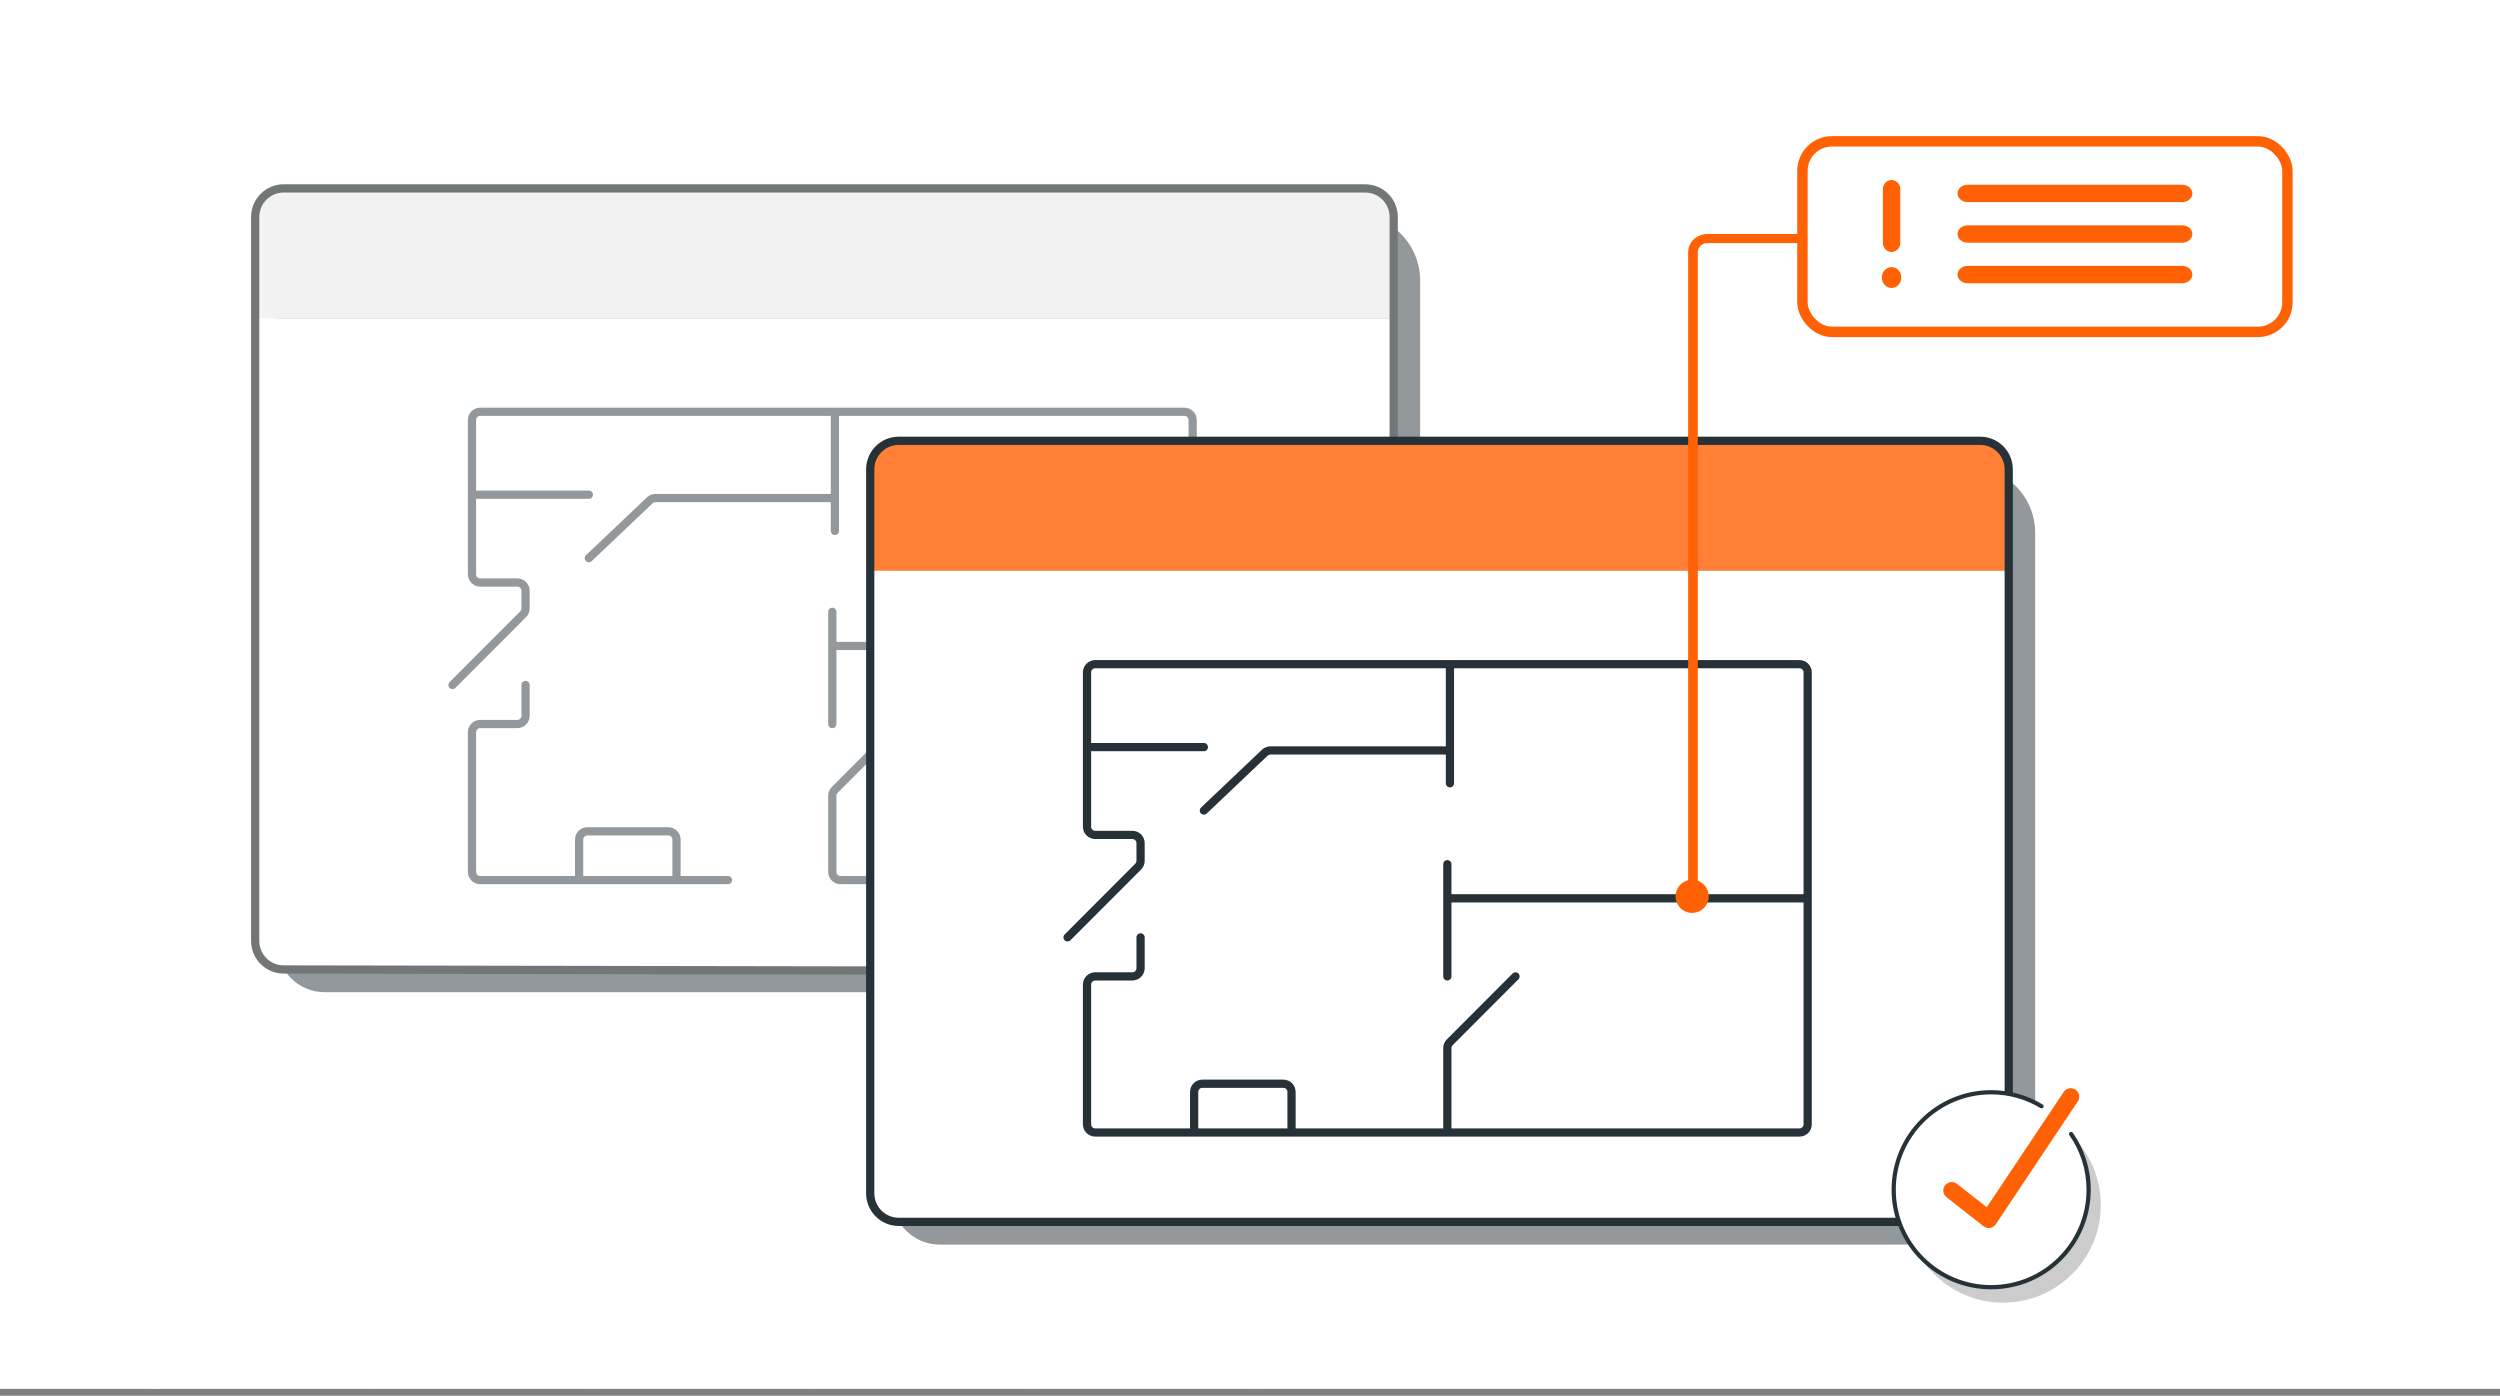 <?xml version="1.0" encoding="UTF-8"?>
<svg xmlns="http://www.w3.org/2000/svg" width="283" height="158" viewBox="0 0 283 158" fill="none">
  <rect x="0" y="0" width="283" height="158" fill="#808080" stroke="none"/>
  <g clip-path="url(#clip0_4204_1106)">
    <rect width="283" height="157.222" fill="white"></rect>
    <g opacity="0.6">
      <path fill-rule="evenodd" clip-rule="evenodd" d="M17.26 0C17.693 0 18.044 0.107 18.044 0.238V157.017C18.044 157.148 17.693 157.255 17.26 157.255C16.827 157.255 17.255 157.148 17.255 157.017V0.238C17.255 0.107 16.827 0 17.26 0Z" fill="url(#paint0_linear_4204_1106)"></path>
      <path fill-rule="evenodd" clip-rule="evenodd" d="M41.972 0C42.189 0 42.365 0.107 42.365 0.238V157.017C42.365 157.148 42.189 157.255 41.972 157.255C41.756 157.255 41.58 157.148 41.58 157.017V0.238C41.58 0.107 41.756 0 41.972 0Z" fill="url(#paint1_linear_4204_1106)"></path>
      <path fill-rule="evenodd" clip-rule="evenodd" d="M195.349 11.067C195.349 11.159 195.096 11.232 194.784 11.232L0.565 11.232C0.253 11.232 7.67631e-09 11.159 1.71462e-08 11.067C2.6616e-08 10.976 0.253 10.902 0.565 10.902L194.784 10.902C195.096 10.902 195.349 10.976 195.349 11.067Z" fill="url(#paint2_linear_4204_1106)"></path>
      <path fill-rule="evenodd" clip-rule="evenodd" d="M195.349 21.639C195.349 21.73 195.096 21.804 194.784 21.804L0.565 21.804C0.253 21.804 7.67631e-09 21.73 1.71462e-08 21.639C2.6616e-08 21.548 0.253 21.474 0.565 21.474L194.784 21.474C195.096 21.474 195.349 21.548 195.349 21.639Z" fill="url(#paint3_linear_4204_1106)"></path>
      <path fill-rule="evenodd" clip-rule="evenodd" d="M195.349 32.045C195.349 32.228 195.096 32.376 194.784 32.376L0.565 32.376C0.253 32.376 -1.89396e-08 32.228 0 32.045C1.89396e-08 31.863 0.253 31.715 0.565 31.715L194.784 31.715C195.096 31.715 195.349 31.863 195.349 32.045Z" fill="url(#paint4_linear_4204_1106)"></path>
      <path fill-rule="evenodd" clip-rule="evenodd" d="M195.349 42.617C195.349 42.8 195.096 42.948 194.784 42.948L0.565 42.948C0.253 42.948 -1.89396e-08 42.8 0 42.617C1.89396e-08 42.435 0.253 42.287 0.565 42.287L194.784 42.287C195.096 42.287 195.349 42.435 195.349 42.617Z" fill="url(#paint5_linear_4204_1106)"></path>
      <path fill-rule="evenodd" clip-rule="evenodd" d="M195.349 53.024C195.349 53.115 195.096 53.189 194.784 53.189L0.565 53.189C0.253 53.189 7.67631e-09 53.115 1.71462e-08 53.024C2.6616e-08 52.933 0.253 52.859 0.565 52.859L194.784 52.859C195.096 52.859 195.349 52.933 195.349 53.024Z" fill="url(#paint6_linear_4204_1106)"></path>
      <path fill-rule="evenodd" clip-rule="evenodd" d="M195.349 63.596C195.349 63.687 195.096 63.761 194.784 63.761L0.565 63.761C0.253 63.761 7.67631e-09 63.687 1.71462e-08 63.596C2.6616e-08 63.505 0.253 63.431 0.565 63.431L194.784 63.431C195.096 63.431 195.349 63.505 195.349 63.596Z" fill="url(#paint7_linear_4204_1106)"></path>
      <path fill-rule="evenodd" clip-rule="evenodd" d="M195.349 74.002C195.349 74.185 195.096 74.333 194.784 74.333L0.565 74.333C0.253 74.333 -1.89396e-08 74.185 0 74.002C1.89396e-08 73.82 0.253 73.672 0.565 73.672L194.784 73.672C195.096 73.672 195.349 73.82 195.349 74.002Z" fill="url(#paint8_linear_4204_1106)"></path>
      <path fill-rule="evenodd" clip-rule="evenodd" d="M195.349 84.574C195.349 84.757 195.096 84.904 194.784 84.904H0.565C0.253 84.904 -1.89396e-08 84.757 0 84.574C1.89396e-08 84.392 0.253 84.244 0.565 84.244L194.784 84.244C195.096 84.244 195.349 84.392 195.349 84.574Z" fill="url(#paint9_linear_4204_1106)"></path>
      <path fill-rule="evenodd" clip-rule="evenodd" d="M195.349 94.981C195.349 95.072 195.096 95.146 194.784 95.146H0.565C0.253 95.146 7.67631e-09 95.072 1.71462e-08 94.981C2.6616e-08 94.889 0.253 94.816 0.565 94.816H194.784C195.096 94.816 195.349 94.889 195.349 94.981Z" fill="url(#paint10_linear_4204_1106)"></path>
      <path fill-rule="evenodd" clip-rule="evenodd" d="M195.349 105.552C195.349 105.644 195.096 105.718 194.784 105.718H0.565C0.253 105.718 7.67631e-09 105.644 1.71462e-08 105.552C2.6616e-08 105.461 0.253 105.387 0.565 105.387H194.784C195.096 105.387 195.349 105.461 195.349 105.552Z" fill="url(#paint11_linear_4204_1106)"></path>
      <path fill-rule="evenodd" clip-rule="evenodd" d="M195.349 116.124C195.349 116.215 195.096 116.289 194.784 116.289H0.565C0.253 116.289 7.67631e-09 116.215 1.71462e-08 116.124C2.6616e-08 116.033 0.253 115.959 0.565 115.959H194.784C195.096 115.959 195.349 116.033 195.349 116.124Z" fill="url(#paint12_linear_4204_1106)"></path>
      <path fill-rule="evenodd" clip-rule="evenodd" d="M195.349 126.531C195.349 126.713 195.096 126.861 194.784 126.861L0.565 126.861C0.253 126.861 -1.89396e-08 126.713 0 126.531C1.89396e-08 126.348 0.253 126.2 0.565 126.2H194.784C195.096 126.2 195.349 126.348 195.349 126.531Z" fill="url(#paint13_linear_4204_1106)"></path>
      <path fill-rule="evenodd" clip-rule="evenodd" d="M195.349 137.102C195.349 137.285 195.096 137.433 194.784 137.433L0.565 137.433C0.253 137.433 -1.89396e-08 137.285 0 137.102C1.89396e-08 136.92 0.253 136.772 0.565 136.772H194.784C195.096 136.772 195.349 136.92 195.349 137.102Z" fill="url(#paint14_linear_4204_1106)"></path>
      <path fill-rule="evenodd" clip-rule="evenodd" d="M195.349 147.509C195.349 147.6 195.096 147.674 194.784 147.674H0.565C0.253 147.674 7.67631e-09 147.6 1.71462e-08 147.509C2.6616e-08 147.418 0.253 147.344 0.565 147.344H194.784C195.096 147.344 195.349 147.418 195.349 147.509Z" fill="url(#paint15_linear_4204_1106)"></path>
      <path fill-rule="evenodd" clip-rule="evenodd" d="M67.078 0C67.294 0 67.47 0.107 67.47 0.238V157.017C67.47 157.148 67.294 157.255 67.078 157.255C66.861 157.255 66.685 157.148 66.685 157.017V0.238C66.685 0.107 66.861 0 67.078 0Z" fill="url(#paint16_linear_4204_1106)"></path>
      <path fill-rule="evenodd" clip-rule="evenodd" d="M92.182 0C92.399 0 92.575 0.107 92.575 0.238V157.017C92.575 157.148 92.399 157.255 92.182 157.255C91.966 157.255 91.79 157.148 91.79 157.017V0.238C91.79 0.107 91.966 0 92.182 0Z" fill="url(#paint17_linear_4204_1106)"></path>
      <path fill-rule="evenodd" clip-rule="evenodd" d="M116.895 0C117.329 0 117.032 0.107 117.032 0.238V157.017C117.032 157.148 117.329 157.255 116.895 157.255C116.462 157.255 116.111 157.148 116.111 157.017V0.238C116.111 0.107 116.462 0 116.895 0Z" fill="url(#paint18_linear_4204_1106)"></path>
      <path fill-rule="evenodd" clip-rule="evenodd" d="M142 0C142.434 0 142.785 0.107 142.785 0.238V157.017C142.785 157.148 142.434 157.255 142 157.255C141.567 157.255 141.697 157.148 141.697 157.017V0.238C141.697 0.107 141.567 0 142 0Z" fill="url(#paint19_linear_4204_1106)"></path>
      <path fill-rule="evenodd" clip-rule="evenodd" d="M166.713 0C166.93 0 167.106 0.107 167.106 0.238V157.017C167.106 157.148 166.93 157.255 166.713 157.255C166.497 157.255 166.321 157.148 166.321 157.017V0.238C166.321 0.107 166.497 0 166.713 0Z" fill="url(#paint20_linear_4204_1106)"></path>
      <path fill-rule="evenodd" clip-rule="evenodd" d="M191.818 0C192.035 0 192.21 0.107 192.21 0.238V157.017C192.21 157.148 192.035 157.255 191.818 157.255C191.601 157.255 191.426 157.148 191.426 157.017V0.238C191.426 0.107 191.601 0 191.818 0Z" fill="url(#paint21_linear_4204_1106)"></path>
    </g>
    <path d="M38.92 24.233H153.213C157.378 24.233 160.76 27.603 160.76 31.753V106.947C160.76 109.911 158.345 112.318 155.369 112.318H36.764C33.788 112.318 31.373 109.911 31.373 106.947V31.753C31.373 27.603 34.755 24.233 38.92 24.233Z" fill="#92989B"></path>
    <path d="M28.844 36.035H157.81V106.56C157.81 108.343 156.365 109.79 154.586 109.79H32.068C30.289 109.79 28.844 108.343 28.844 106.56V36.035Z" fill="white"></path>
    <path d="M32.068 21.284H154.586C156.365 21.284 157.81 22.753 157.81 24.562V36.035H28.844V24.562C28.844 22.753 30.289 21.284 32.068 21.284Z" fill="white"></path>
    <path opacity="0.5" d="M32.068 21.284H154.586C156.365 21.284 157.81 22.753 157.81 24.562V36.035H28.844V24.562C28.844 22.753 30.289 21.284 32.068 21.284Z" fill="#E7E7E7"></path>
    <path fill-rule="evenodd" clip-rule="evenodd" d="M32.109 21.796C30.587 21.796 29.353 23.035 29.353 24.564V106.509C29.353 108.038 30.587 109.277 32.109 109.277L121.016 109.432C121.273 109.432 121.481 109.641 121.481 109.899C121.481 110.157 121.273 110.366 121.016 110.366L32.109 110.211C30.073 110.211 28.422 108.554 28.422 106.509V24.564C28.422 22.519 30.073 20.862 32.109 20.862H154.544C156.581 20.862 158.231 22.519 158.231 24.564V58.693C158.231 58.95 158.023 59.16 157.766 59.16C157.509 59.16 157.301 58.95 157.301 58.693V24.564C157.301 23.035 156.067 21.796 154.544 21.796H32.109Z" fill="#727677"></path>
    <path fill-rule="evenodd" clip-rule="evenodd" d="M52.964 47.544C52.964 46.773 53.59 46.149 54.361 46.149H134.076C134.847 46.149 135.473 46.773 135.473 47.544V60.1C135.473 60.357 135.264 60.565 135.007 60.565C134.75 60.565 134.542 60.357 134.542 60.1V47.544C134.542 47.287 134.333 47.079 134.076 47.079H94.978V60.1C94.978 60.357 94.769 60.565 94.512 60.565C94.255 60.565 94.047 60.357 94.047 60.1V56.845H74.196C74.076 56.845 73.962 56.891 73.875 56.973L66.979 63.519C66.793 63.696 66.498 63.688 66.321 63.502C66.144 63.316 66.152 63.021 66.338 62.844L73.234 56.299C73.494 56.052 73.838 55.915 74.196 55.915H94.047V47.079H54.361C54.104 47.079 53.895 47.287 53.895 47.544V55.537H66.659C66.916 55.537 67.124 55.745 67.124 56.002C67.124 56.259 66.916 56.467 66.659 56.467H53.895V65.013C53.895 65.269 54.104 65.478 54.361 65.478H58.562C59.333 65.478 59.958 66.102 59.958 66.873V68.872C59.958 69.241 59.812 69.595 59.551 69.857L51.555 77.868C51.373 78.05 51.078 78.051 50.896 77.869C50.714 77.688 50.714 77.394 50.895 77.212L58.892 69.2C58.979 69.113 59.028 68.995 59.028 68.872V66.873C59.028 66.616 58.819 66.408 58.562 66.408H54.361C53.59 66.408 52.964 65.783 52.964 65.013V47.544ZM126.163 64.286C126.421 64.286 126.629 64.494 126.629 64.751V72.657H134.076C134.847 72.657 135.473 73.282 135.473 74.052V98.7C135.473 99.471 134.847 100.095 134.076 100.095H95.149C94.378 100.095 93.753 99.471 93.753 98.7V90.074C93.753 89.705 93.9 89.35 94.161 89.089L101.606 81.63C101.787 81.448 102.082 81.447 102.264 81.629C102.446 81.81 102.446 82.105 102.265 82.287L94.82 89.746C94.733 89.833 94.684 89.951 94.684 90.074V98.7C94.684 98.957 94.892 99.165 95.149 99.165H134.076C134.333 99.165 134.542 98.957 134.542 98.7V74.052C134.542 73.795 134.333 73.587 134.076 73.587H94.684V81.958C94.684 82.215 94.475 82.423 94.218 82.423C93.961 82.423 93.753 82.215 93.753 81.958V69.256C93.753 68.999 93.961 68.791 94.218 68.791C94.475 68.791 94.684 68.999 94.684 69.256V72.657H125.698V64.751C125.698 64.494 125.906 64.286 126.163 64.286ZM59.493 77.075C59.75 77.075 59.958 77.283 59.958 77.54V81.028C59.958 81.799 59.333 82.423 58.562 82.423H54.361C54.104 82.423 53.895 82.631 53.895 82.888V98.7C53.895 98.957 54.104 99.165 54.361 99.165H65.091V95.038C65.091 94.267 65.716 93.643 66.487 93.643H75.649C76.42 93.643 77.046 94.267 77.046 95.038V99.165H82.411C82.668 99.165 82.876 99.373 82.876 99.63C82.876 99.887 82.668 100.095 82.411 100.095H54.361C53.59 100.095 52.964 99.471 52.964 98.7V82.888C52.964 82.118 53.59 81.493 54.361 81.493H58.562C58.819 81.493 59.028 81.285 59.028 81.028V77.54C59.028 77.283 59.236 77.075 59.493 77.075ZM76.115 99.165V95.038C76.115 94.781 75.906 94.573 75.649 94.573H66.487C66.23 94.573 66.022 94.781 66.022 95.038V99.165H76.115Z" fill="#92989B"></path>
    <path d="M108.541 52.803H222.833C226.999 52.803 230.381 56.173 230.381 60.323V135.517C230.381 138.482 227.965 140.888 224.99 140.888H106.385C103.409 140.888 100.993 138.482 100.993 135.517V60.323C100.993 56.173 104.375 52.803 108.541 52.803Z" fill="#92989B"></path>
    <path d="M98.465 64.605H227.431V135.13C227.431 136.913 225.986 138.36 224.207 138.36H101.689C99.909 138.36 98.465 136.913 98.465 135.13V64.605Z" fill="white"></path>
    <path d="M101.689 49.854H224.207C225.986 49.854 227.431 51.323 227.431 53.132V64.605H98.465V53.132C98.465 51.323 99.909 49.854 101.689 49.854Z" fill="white"></path>
    <path d="M101.689 49.854H224.207C225.986 49.854 227.431 51.323 227.431 53.132V64.605H98.465V53.132C98.465 51.323 99.909 49.854 101.689 49.854Z" fill="#FF6104" fill-opacity="0.8"></path>
    <path fill-rule="evenodd" clip-rule="evenodd" d="M101.73 50.366C100.208 50.366 98.974 51.605 98.974 53.133V135.079C98.974 136.608 100.208 137.847 101.73 137.847H223.665C225.464 137.847 226.922 136.383 226.922 134.577V53.133C226.922 51.605 225.688 50.366 224.165 50.366H101.73ZM98.043 53.133C98.043 51.089 99.694 49.432 101.73 49.432H224.165C226.201 49.432 227.852 51.089 227.852 53.133V134.577C227.852 136.899 225.978 138.781 223.665 138.781H101.73C99.694 138.781 98.043 137.123 98.043 135.079V53.133Z" fill="#263238"></path>
    <path fill-rule="evenodd" clip-rule="evenodd" d="M122.585 76.114C122.585 75.343 123.21 74.719 123.982 74.719H203.697C204.468 74.719 205.093 75.343 205.093 76.114V127.27C205.093 128.04 204.468 128.665 203.697 128.665H123.982C123.21 128.665 122.585 128.04 122.585 127.27V111.458C122.585 110.687 123.21 110.063 123.982 110.063H128.183C128.44 110.063 128.648 109.855 128.648 109.598V106.11C128.648 105.853 128.857 105.645 129.114 105.645C129.371 105.645 129.579 105.853 129.579 106.11V109.598C129.579 110.368 128.954 110.993 128.183 110.993H123.982C123.724 110.993 123.516 111.201 123.516 111.458V127.27C123.516 127.527 123.724 127.735 123.982 127.735H134.711V123.608C134.711 122.837 135.337 122.212 136.108 122.212H145.27C146.041 122.212 146.666 122.837 146.666 123.608V127.735H163.374V118.644C163.374 118.275 163.52 117.92 163.781 117.659L171.226 110.2C171.408 110.018 171.703 110.017 171.885 110.199C172.067 110.38 172.067 110.674 171.886 110.856L164.441 118.316C164.354 118.403 164.305 118.521 164.305 118.644V127.735H203.697C203.954 127.735 204.162 127.527 204.162 127.27V102.157H164.305V110.528C164.305 110.785 164.096 110.993 163.839 110.993C163.582 110.993 163.374 110.785 163.374 110.528V97.826C163.374 97.569 163.582 97.361 163.839 97.361C164.096 97.361 164.305 97.569 164.305 97.826V101.227H204.162V76.114C204.162 75.857 203.954 75.649 203.697 75.649H164.599V88.67C164.599 88.927 164.39 89.135 164.133 89.135C163.876 89.135 163.668 88.927 163.668 88.67V85.415H143.817C143.697 85.415 143.583 85.461 143.496 85.543L136.6 92.088C136.414 92.265 136.119 92.258 135.942 92.072C135.765 91.885 135.772 91.591 135.959 91.414L142.855 84.868C143.114 84.622 143.459 84.485 143.817 84.485H163.668V75.649H123.982C123.724 75.649 123.516 75.857 123.516 76.114V84.107H136.279C136.536 84.107 136.745 84.315 136.745 84.572C136.745 84.829 136.536 85.037 136.279 85.037H123.516V93.582C123.516 93.839 123.724 94.047 123.982 94.047H128.183C128.954 94.047 129.579 94.672 129.579 95.443V97.442C129.579 97.811 129.433 98.165 129.172 98.427L121.175 106.438C120.994 106.62 120.699 106.621 120.517 106.439C120.335 106.258 120.335 105.963 120.516 105.781L128.512 97.77C128.599 97.683 128.648 97.565 128.648 97.442V95.443C128.648 95.186 128.44 94.978 128.183 94.978H123.982C123.21 94.978 122.585 94.353 122.585 93.582V76.114ZM145.735 127.735V123.608C145.735 123.351 145.527 123.143 145.27 123.143H136.108C135.851 123.143 135.642 123.351 135.642 123.608V127.735H145.735Z" fill="#263238"></path>
    <path d="M226.755 147.461C232.861 147.461 237.811 142.511 237.811 136.405C237.811 130.299 232.861 125.349 226.755 125.349C220.649 125.349 215.699 130.299 215.699 136.405C215.699 142.511 220.649 147.461 226.755 147.461Z" fill="#CCCCCC"></path>
    <path d="M225.4 145.733C231.505 145.733 236.455 140.783 236.455 134.677C236.455 128.571 231.505 123.621 225.4 123.621C219.294 123.621 214.344 128.571 214.344 134.677C214.344 140.783 219.294 145.733 225.4 145.733Z" fill="white"></path>
    <path fill-rule="evenodd" clip-rule="evenodd" d="M225.399 123.883C219.438 123.883 214.605 128.715 214.605 134.677C214.605 140.639 219.438 145.471 225.399 145.471C231.361 145.471 236.194 140.639 236.194 134.677C236.194 132.381 235.477 130.253 234.255 128.503C234.18 128.395 234.206 128.246 234.314 128.17C234.423 128.095 234.572 128.121 234.647 128.23C235.923 130.057 236.672 132.28 236.672 134.677C236.672 140.903 231.625 145.95 225.399 145.95C219.174 145.95 214.127 140.903 214.127 134.677C214.127 128.451 219.174 123.404 225.399 123.404C227.532 123.404 229.527 123.997 231.228 125.026C231.341 125.094 231.377 125.241 231.308 125.354C231.24 125.467 231.093 125.503 230.98 125.435C229.352 124.45 227.442 123.883 225.399 123.883Z" fill="#263238"></path>
    <path fill-rule="evenodd" clip-rule="evenodd" d="M234.942 123.348C235.385 123.642 235.504 124.237 235.21 124.678L225.922 138.585C225.773 138.808 225.538 138.958 225.273 139.001C225.008 139.043 224.737 138.972 224.526 138.807L220.347 135.524C219.929 135.196 219.857 134.593 220.186 134.177C220.515 133.761 221.12 133.689 221.537 134.017L224.898 136.657L233.609 123.615C233.903 123.174 234.5 123.055 234.942 123.348Z" fill="#FF6104"></path>
    <path d="M193.426 101.464C193.426 102.5 192.587 103.34 191.551 103.34C190.515 103.34 189.675 102.5 189.675 101.464C189.675 100.428 190.515 99.588 191.551 99.588C192.587 99.588 193.426 100.428 193.426 101.464Z" fill="#FF6104"></path>
    <path fill-rule="evenodd" clip-rule="evenodd" d="M193.28 27.517C192.678 27.517 192.189 27.977 192.189 28.544V100.951C192.189 101.234 191.945 101.464 191.644 101.464C191.342 101.464 191.098 101.234 191.098 100.951V28.544C191.098 27.409 192.075 26.49 193.28 26.49H204.584C204.704 26.604 204.584 27.003 204.584 27.003C204.584 27.287 204.355 27.517 204.054 27.517H193.28Z" fill="#FF6104"></path>
    <rect x="204.036" y="16" width="54.901" height="21.567" rx="3.341" fill="white" stroke="#FF6104" stroke-width="1.179"></rect>
    <path fill-rule="evenodd" clip-rule="evenodd" d="M221.594 26.49C221.594 25.946 222.111 25.506 222.749 25.506H247.019C247.657 25.506 248.174 25.946 248.174 26.49C248.174 27.033 247.657 27.474 247.019 27.474H222.749C222.111 27.474 221.594 27.033 221.594 26.49Z" fill="#FF6104"></path>
    <path fill-rule="evenodd" clip-rule="evenodd" d="M221.594 21.898C221.594 21.354 222.111 20.914 222.749 20.914H247.019C247.657 20.914 248.174 21.354 248.174 21.898C248.174 22.441 247.657 22.882 247.019 22.882H222.749C222.111 22.882 221.594 22.441 221.594 21.898Z" fill="#FF6104"></path>
    <path fill-rule="evenodd" clip-rule="evenodd" d="M221.594 31.082C221.594 30.538 222.111 30.098 222.749 30.098H247.019C247.657 30.098 248.174 30.538 248.174 31.082C248.174 31.625 247.657 32.066 247.019 32.066H222.749C222.111 32.066 221.594 31.625 221.594 31.082Z" fill="#FF6104"></path>
    <path fill-rule="evenodd" clip-rule="evenodd" d="M214.127 20.381C214.67 20.381 215.111 20.837 215.111 21.399V27.504C215.111 28.066 214.67 28.522 214.127 28.522C213.583 28.522 213.143 28.066 213.143 27.504V21.399C213.143 20.837 213.583 20.381 214.127 20.381Z" fill="#FF6104"></path>
    <path d="M215.228 31.416C215.228 32.069 214.735 32.598 214.127 32.598C213.519 32.598 213.026 32.069 213.026 31.416C213.026 30.764 213.519 30.235 214.127 30.235C214.735 30.235 215.228 30.764 215.228 31.416Z" fill="#FF6104"></path>
  </g>
  <defs>
    <linearGradient id="paint0_linear_4204_1106" x1="195.349" y1="78.58" x2="5.67277e-06" y2="78.691" gradientUnits="userSpaceOnUse">
      <stop offset="0.091" stop-color="white" stop-opacity="0"></stop>
      <stop offset="0.625" stop-color="white" stop-opacity="0.6"></stop>
      <stop offset="1" stop-color="white"></stop>
    </linearGradient>
    <linearGradient id="paint1_linear_4204_1106" x1="195.349" y1="78.58" x2="5.67277e-06" y2="78.691" gradientUnits="userSpaceOnUse">
      <stop offset="0.091" stop-color="white" stop-opacity="0"></stop>
      <stop offset="0.625" stop-color="white" stop-opacity="0.6"></stop>
      <stop offset="1" stop-color="white"></stop>
    </linearGradient>
    <linearGradient id="paint2_linear_4204_1106" x1="195.349" y1="78.58" x2="5.67277e-06" y2="78.691" gradientUnits="userSpaceOnUse">
      <stop offset="0.091" stop-color="white" stop-opacity="0"></stop>
      <stop offset="0.625" stop-color="white" stop-opacity="0.6"></stop>
      <stop offset="1" stop-color="white"></stop>
    </linearGradient>
    <linearGradient id="paint3_linear_4204_1106" x1="195.349" y1="78.58" x2="5.67277e-06" y2="78.691" gradientUnits="userSpaceOnUse">
      <stop offset="0.091" stop-color="white" stop-opacity="0"></stop>
      <stop offset="0.625" stop-color="white" stop-opacity="0.6"></stop>
      <stop offset="1" stop-color="white"></stop>
    </linearGradient>
    <linearGradient id="paint4_linear_4204_1106" x1="195.349" y1="78.58" x2="5.67277e-06" y2="78.691" gradientUnits="userSpaceOnUse">
      <stop offset="0.091" stop-color="white" stop-opacity="0"></stop>
      <stop offset="0.625" stop-color="white" stop-opacity="0.6"></stop>
      <stop offset="1" stop-color="white"></stop>
    </linearGradient>
    <linearGradient id="paint5_linear_4204_1106" x1="195.349" y1="78.58" x2="5.67277e-06" y2="78.691" gradientUnits="userSpaceOnUse">
      <stop offset="0.091" stop-color="white" stop-opacity="0"></stop>
      <stop offset="0.625" stop-color="white" stop-opacity="0.6"></stop>
      <stop offset="1" stop-color="white"></stop>
    </linearGradient>
    <linearGradient id="paint6_linear_4204_1106" x1="195.349" y1="78.58" x2="5.67277e-06" y2="78.691" gradientUnits="userSpaceOnUse">
      <stop offset="0.091" stop-color="white" stop-opacity="0"></stop>
      <stop offset="0.625" stop-color="white" stop-opacity="0.6"></stop>
      <stop offset="1" stop-color="white"></stop>
    </linearGradient>
    <linearGradient id="paint7_linear_4204_1106" x1="195.349" y1="78.58" x2="5.67277e-06" y2="78.691" gradientUnits="userSpaceOnUse">
      <stop offset="0.091" stop-color="white" stop-opacity="0"></stop>
      <stop offset="0.625" stop-color="white" stop-opacity="0.6"></stop>
      <stop offset="1" stop-color="white"></stop>
    </linearGradient>
    <linearGradient id="paint8_linear_4204_1106" x1="195.349" y1="78.58" x2="5.67277e-06" y2="78.691" gradientUnits="userSpaceOnUse">
      <stop offset="0.091" stop-color="white" stop-opacity="0"></stop>
      <stop offset="0.625" stop-color="white" stop-opacity="0.6"></stop>
      <stop offset="1" stop-color="white"></stop>
    </linearGradient>
    <linearGradient id="paint9_linear_4204_1106" x1="195.349" y1="78.58" x2="5.67277e-06" y2="78.691" gradientUnits="userSpaceOnUse">
      <stop offset="0.091" stop-color="white" stop-opacity="0"></stop>
      <stop offset="0.625" stop-color="white" stop-opacity="0.6"></stop>
      <stop offset="1" stop-color="white"></stop>
    </linearGradient>
    <linearGradient id="paint10_linear_4204_1106" x1="195.349" y1="78.58" x2="5.67277e-06" y2="78.691" gradientUnits="userSpaceOnUse">
      <stop offset="0.091" stop-color="white" stop-opacity="0"></stop>
      <stop offset="0.625" stop-color="white" stop-opacity="0.6"></stop>
      <stop offset="1" stop-color="white"></stop>
    </linearGradient>
    <linearGradient id="paint11_linear_4204_1106" x1="195.349" y1="78.58" x2="5.67277e-06" y2="78.691" gradientUnits="userSpaceOnUse">
      <stop offset="0.091" stop-color="white" stop-opacity="0"></stop>
      <stop offset="0.625" stop-color="white" stop-opacity="0.6"></stop>
      <stop offset="1" stop-color="white"></stop>
    </linearGradient>
    <linearGradient id="paint12_linear_4204_1106" x1="195.349" y1="78.58" x2="5.67277e-06" y2="78.691" gradientUnits="userSpaceOnUse">
      <stop offset="0.091" stop-color="white" stop-opacity="0"></stop>
      <stop offset="0.625" stop-color="white" stop-opacity="0.6"></stop>
      <stop offset="1" stop-color="white"></stop>
    </linearGradient>
    <linearGradient id="paint13_linear_4204_1106" x1="195.349" y1="78.58" x2="5.67277e-06" y2="78.691" gradientUnits="userSpaceOnUse">
      <stop offset="0.091" stop-color="white" stop-opacity="0"></stop>
      <stop offset="0.625" stop-color="white" stop-opacity="0.6"></stop>
      <stop offset="1" stop-color="white"></stop>
    </linearGradient>
    <linearGradient id="paint14_linear_4204_1106" x1="195.349" y1="78.58" x2="5.67277e-06" y2="78.691" gradientUnits="userSpaceOnUse">
      <stop offset="0.091" stop-color="white" stop-opacity="0"></stop>
      <stop offset="0.625" stop-color="white" stop-opacity="0.6"></stop>
      <stop offset="1" stop-color="white"></stop>
    </linearGradient>
    <linearGradient id="paint15_linear_4204_1106" x1="195.349" y1="78.58" x2="5.67277e-06" y2="78.691" gradientUnits="userSpaceOnUse">
      <stop offset="0.091" stop-color="white" stop-opacity="0"></stop>
      <stop offset="0.625" stop-color="white" stop-opacity="0.6"></stop>
      <stop offset="1" stop-color="white"></stop>
    </linearGradient>
    <linearGradient id="paint16_linear_4204_1106" x1="195.349" y1="78.58" x2="5.67277e-06" y2="78.691" gradientUnits="userSpaceOnUse">
      <stop offset="0.091" stop-color="white" stop-opacity="0"></stop>
      <stop offset="0.625" stop-color="white" stop-opacity="0.6"></stop>
      <stop offset="1" stop-color="white"></stop>
    </linearGradient>
    <linearGradient id="paint17_linear_4204_1106" x1="195.349" y1="78.58" x2="5.67277e-06" y2="78.691" gradientUnits="userSpaceOnUse">
      <stop offset="0.091" stop-color="white" stop-opacity="0"></stop>
      <stop offset="0.625" stop-color="white" stop-opacity="0.6"></stop>
      <stop offset="1" stop-color="white"></stop>
    </linearGradient>
    <linearGradient id="paint18_linear_4204_1106" x1="195.349" y1="78.58" x2="5.67277e-06" y2="78.691" gradientUnits="userSpaceOnUse">
      <stop offset="0.091" stop-color="white" stop-opacity="0"></stop>
      <stop offset="0.625" stop-color="white" stop-opacity="0.6"></stop>
      <stop offset="1" stop-color="white"></stop>
    </linearGradient>
    <linearGradient id="paint19_linear_4204_1106" x1="195.349" y1="78.58" x2="5.67277e-06" y2="78.691" gradientUnits="userSpaceOnUse">
      <stop offset="0.091" stop-color="white" stop-opacity="0"></stop>
      <stop offset="0.625" stop-color="white" stop-opacity="0.6"></stop>
      <stop offset="1" stop-color="white"></stop>
    </linearGradient>
    <linearGradient id="paint20_linear_4204_1106" x1="195.349" y1="78.58" x2="5.67277e-06" y2="78.691" gradientUnits="userSpaceOnUse">
      <stop offset="0.091" stop-color="white" stop-opacity="0"></stop>
      <stop offset="0.625" stop-color="white" stop-opacity="0.6"></stop>
      <stop offset="1" stop-color="white"></stop>
    </linearGradient>
    <linearGradient id="paint21_linear_4204_1106" x1="195.349" y1="78.58" x2="5.67277e-06" y2="78.691" gradientUnits="userSpaceOnUse">
      <stop offset="0.091" stop-color="white" stop-opacity="0"></stop>
      <stop offset="0.625" stop-color="white" stop-opacity="0.6"></stop>
      <stop offset="1" stop-color="white"></stop>
    </linearGradient>
    <clipPath id="clip0_4204_1106">
      <rect width="283" height="157.222" fill="white"></rect>
    </clipPath>
  </defs>
</svg>
